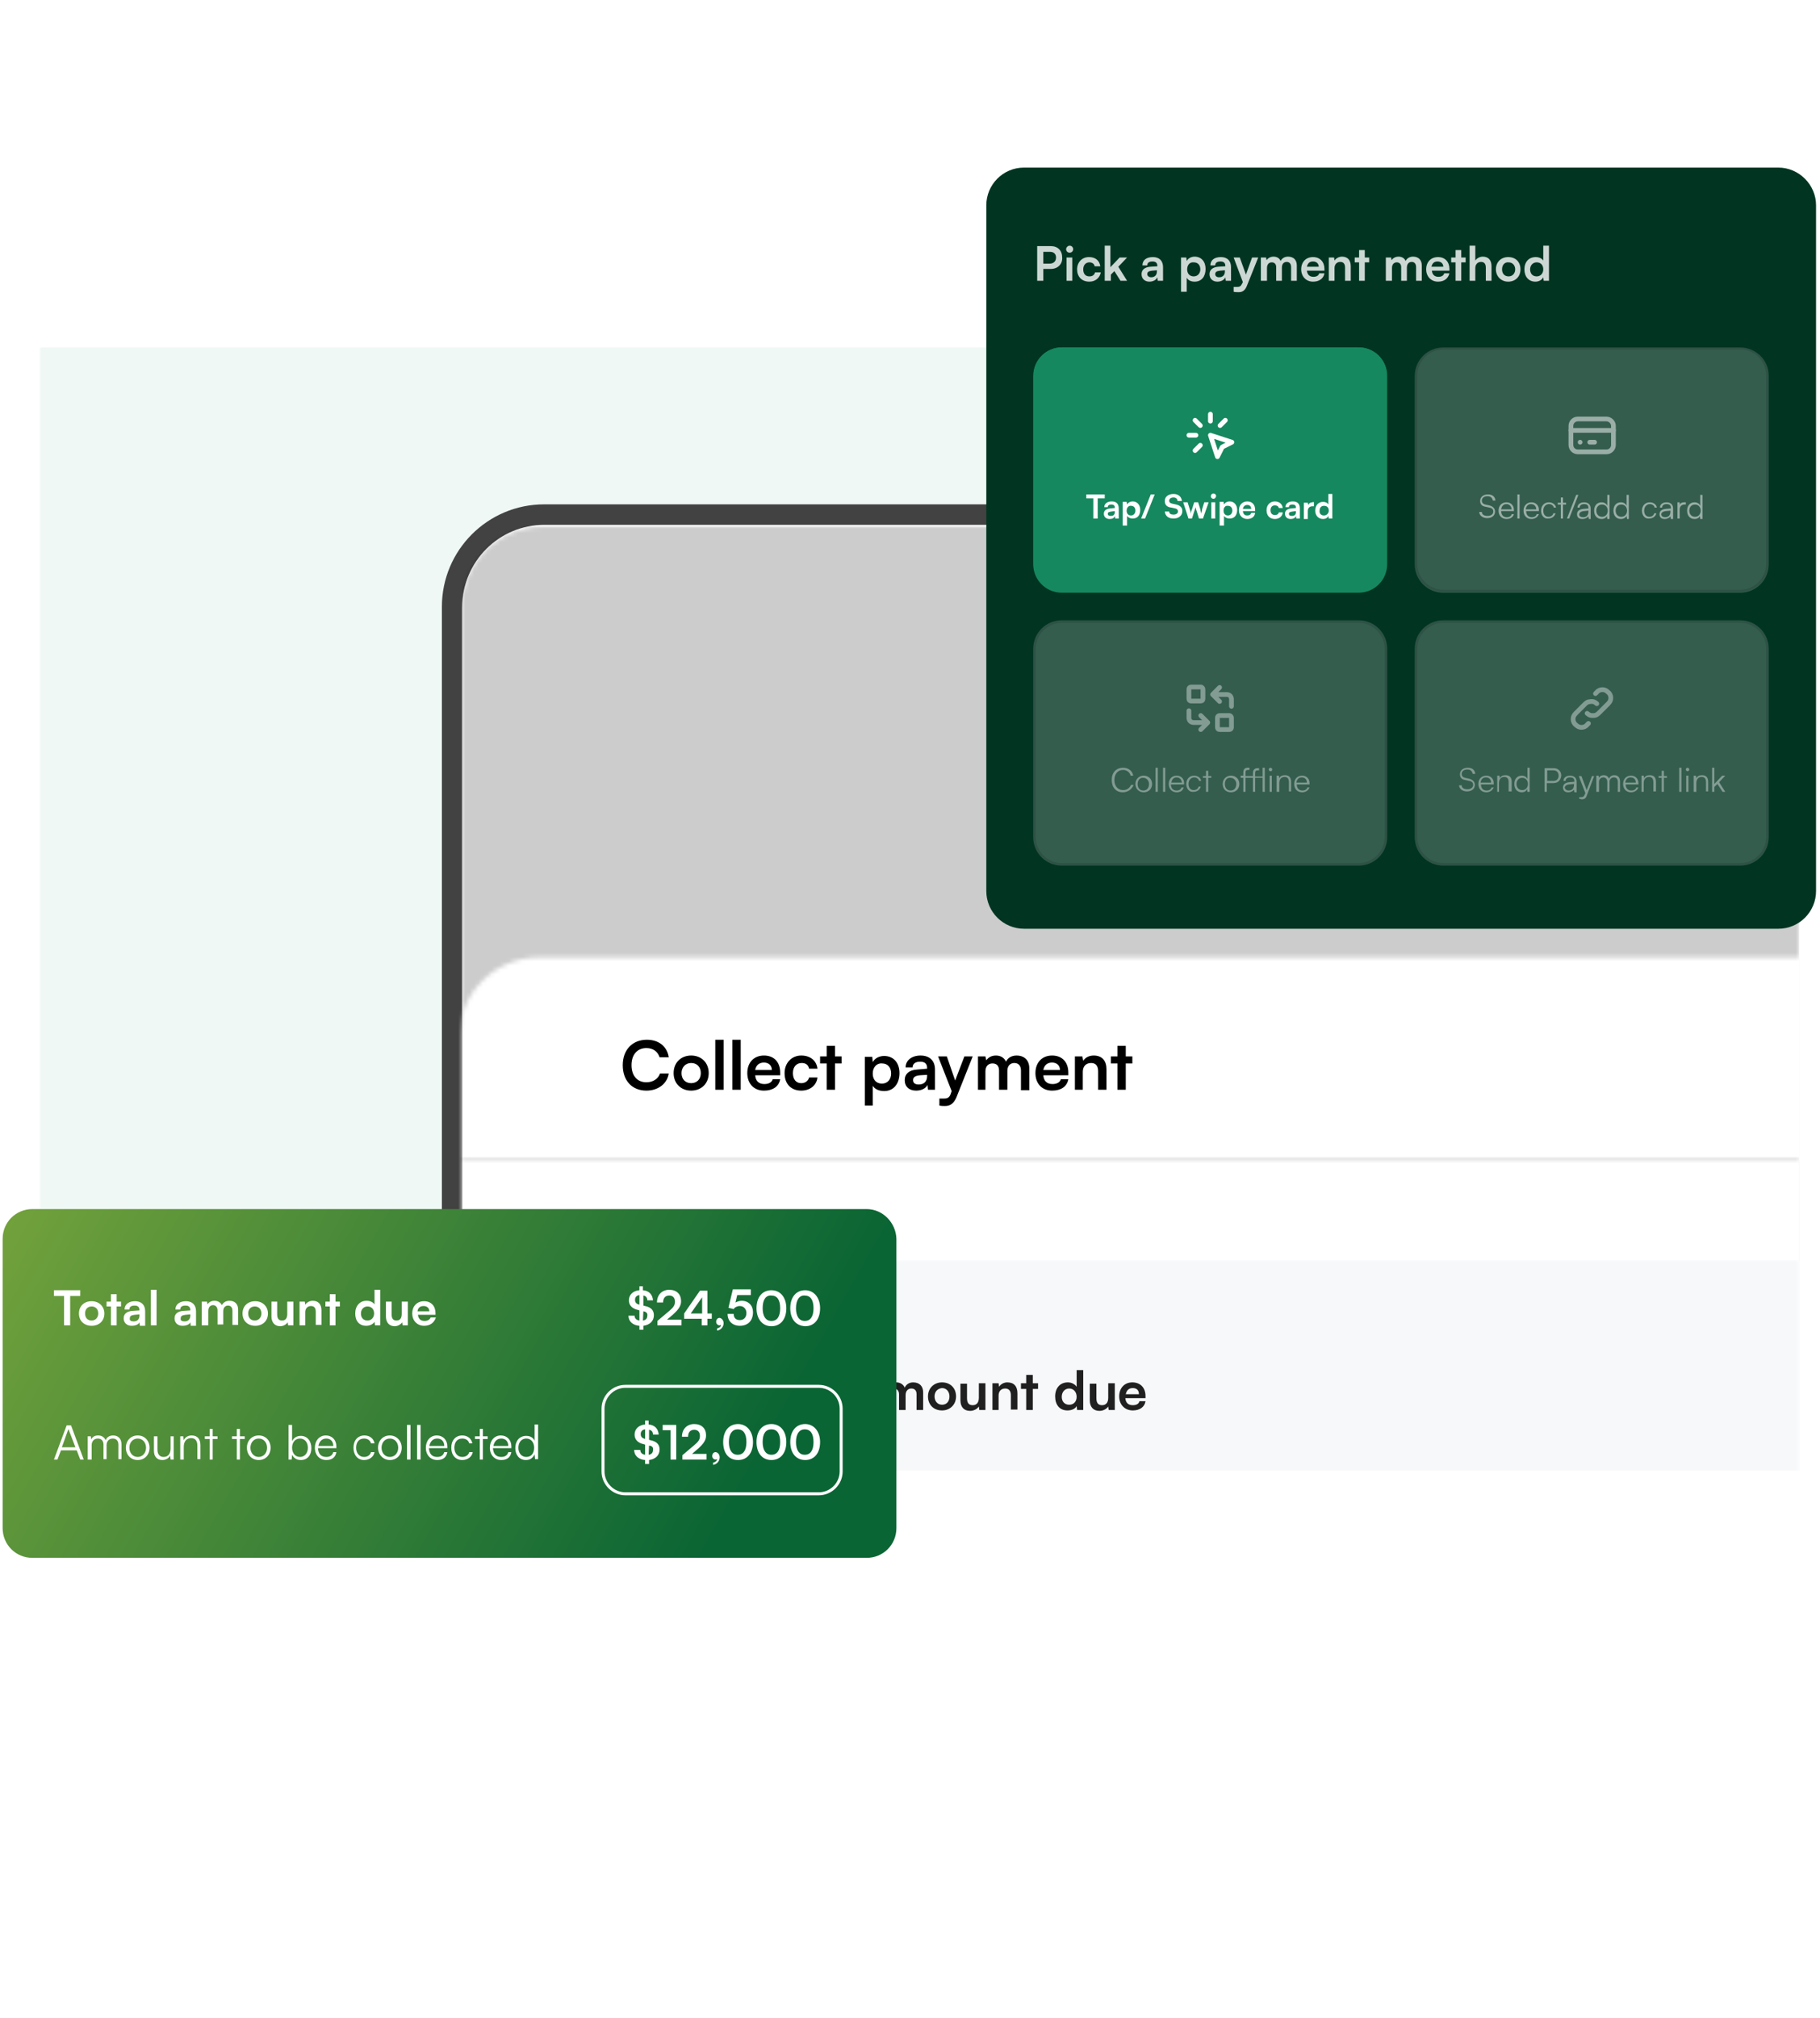 <?xml version="1.0" encoding="UTF-8"?> <svg xmlns="http://www.w3.org/2000/svg" xmlns:xlink="http://www.w3.org/1999/xlink" version="1.1" id="Layer_1" x="0px" y="0px" viewBox="0 0 415 460" style="enable-background:new 0 0 415 460;" xml:space="preserve"> <style type="text/css"> .st0{clip-path:url(#SVGID_00000181089598555737158790000015900333162120839851_);} .st1{clip-path:url(#SVGID_00000098919114107395120760000015014775200941614522_);} .st2{clip-path:url(#SVGID_00000039109542880052590640000017170812549326224543_);} .st3{fill:#FFFFFF;filter:url(#Adobe_OpacityMaskFilter);} .st4{mask:url(#mask0_341_24414_00000044868873039938357210000000986674944131529633_);} .st5{fill:#EFF8F5;} .st6{fill:#FFFFFF;stroke:#424242;stroke-width:4.678;} .st7{fill:#FFFFFF;filter:url(#Adobe_OpacityMaskFilter_00000032638638300223381390000002159042857927117956_);} .st8{mask:url(#mask1_341_24414_00000021094042604255529910000004857218738954058887_);} .st9{fill:#FFFFFF;} .st10{fill-opacity:0.2;} .st11{fill:#FFFFFF;filter:url(#Adobe_OpacityMaskFilter_00000039844689770617055170000002924463132695943812_);} .st12{mask:url(#mask2_341_24414_00000109738157103352422160000000035343744477065137_);} .st13{fill:#FFFFFF;filter:url(#Adobe_OpacityMaskFilter_00000094607012804510175870000011562713685093003163_);} .st14{mask:url(#mask3_341_24414_00000009591512477973905640000013418333283719616132_);} .st15{fill:#F7F8FA;} .st16{fill-opacity:0.87;} .st17{fill:#FFFFFF;filter:url(#Adobe_OpacityMaskFilter_00000139271633055478869280000011065020174876119680_);} .st18{mask:url(#mask4_341_24414_00000058571226415756441890000016990915398918174641_);} .st19{fill-opacity:0.12;} .st20{clip-path:url(#SVGID_00000066475162493678692550000012411986665021661103_);} .st21{clip-path:url(#SVGID_00000047052467958858358740000004013512565958413186_);} .st22{fill:url(#SVGID_00000013911377735518836060000016816765681980474007_);} .st23{fill:none;stroke:#FFFFFF;stroke-width:0.679;} .st24{clip-path:url(#SVGID_00000058571218809796864830000009185719952874074800_);} .st25{clip-path:url(#SVGID_00000135692176178819352120000010013828351258809777_);} .st26{clip-path:url(#SVGID_00000126287919894091435570000007771851425930255768_);} .st27{fill:#013522;} .st28{fill:#FFFFFF;fill-opacity:0.8;} .st29{fill:#16885F;} .st30{fill:none;stroke:#16885F;stroke-width:0.647;} .st31{fill:none;stroke:#FFFFFF;stroke-width:1.078;stroke-linecap:round;stroke-linejoin:round;} .st32{fill:#FFFFFF;fill-opacity:0.2;} .st33{fill:none;stroke:#000000;stroke-width:0.539;stroke-opacity:0.12;} .st34{opacity:0.5;} .st35{opacity:0.4;} .st36{fill:none;stroke:#FAFAFA;stroke-width:1.078;stroke-linecap:round;stroke-linejoin:round;} .st37{fill:#FAFAFA;} </style> <g> <defs> <rect id="SVGID_1_" x="9" y="79.2" width="401.3" height="256"></rect> </defs> <clipPath id="SVGID_00000047060901649212074070000016823160316776922801_"> <use xlink:href="#SVGID_1_" style="overflow:visible;"></use> </clipPath> <g style="clip-path:url(#SVGID_00000047060901649212074070000016823160316776922801_);"> <g> <defs> <rect id="SVGID_00000081622622695863456230000005492919159623263379_" x="9" y="79.2" width="401.3" height="256"></rect> </defs> <clipPath id="SVGID_00000109715807604505040600000002826575486770543747_"> <use xlink:href="#SVGID_00000081622622695863456230000005492919159623263379_" style="overflow:visible;"></use> </clipPath> <g style="clip-path:url(#SVGID_00000109715807604505040600000002826575486770543747_);"> <g> <defs> <rect id="SVGID_00000029004431044581137850000015755175907079080112_" x="9" y="-18.8" width="401.3" height="451.9"></rect> </defs> <clipPath id="SVGID_00000152979137407423880940000005181056754728954028_"> <use xlink:href="#SVGID_00000029004431044581137850000015755175907079080112_" style="overflow:visible;"></use> </clipPath> <g style="clip-path:url(#SVGID_00000152979137407423880940000005181056754728954028_);"> <defs> <filter id="Adobe_OpacityMaskFilter" filterUnits="userSpaceOnUse" x="9" y="-18.8" width="1213.4" height="919"> <feColorMatrix type="matrix" values="1 0 0 0 0 0 1 0 0 0 0 0 1 0 0 0 0 0 1 0"></feColorMatrix> </filter> </defs> <mask maskUnits="userSpaceOnUse" x="9" y="-18.8" width="1213.4" height="919" id="mask0_341_24414_00000044868873039938357210000000986674944131529633_"> <path class="st3" d="M410.3-18.8H9v451.9h401.3V-18.8z"></path> </mask> <g class="st4"> <path class="st5" d="M391.6-18.8H27.7C17.4-18.8,9-10.4,9-0.1v414.4c0,10.3,8.4,18.7,18.7,18.7h363.9 c10.3,0,18.7-8.4,18.7-18.7V-0.1C410.3-10.4,402-18.8,391.6-18.8z"></path> <path class="st6" d="M593.7,117.3H124.1c-11.6,0-21,9.4-21,21v319c0,11.6,9.4,21,21,21h469.6c11.6,0,21-9.4,21-21v-319 C614.8,126.8,605.3,117.3,593.7,117.3z"></path> <defs> <filter id="Adobe_OpacityMaskFilter_00000064312706590298729350000017229437432766772890_" filterUnits="userSpaceOnUse" x="104.6" y="120" width="1117.8" height="780.2"> <feColorMatrix type="matrix" values="1 0 0 0 0 0 1 0 0 0 0 0 1 0 0 0 0 0 1 0"></feColorMatrix> </filter> </defs> <mask maskUnits="userSpaceOnUse" x="104.6" y="120" width="1117.8" height="780.2" id="mask1_341_24414_00000021094042604255529910000004857218738954058887_"> <path style="fill:#FFFFFF;filter:url(#Adobe_OpacityMaskFilter_00000064312706590298729350000017229437432766772890_);" d=" M1001.7,120H123.9c-10.3,0-18.6,8.3-18.6,18.6V741c0,10.3,8.3,18.6,18.6,18.6h877.8c10.2,0,18.6-8.3,18.6-18.6V138.5 C1020.3,128.3,1012,120,1001.7,120z"></path> </mask> <g class="st8"> <path class="st9" d="M1001.7,120H123.9c-10.3,0-18.6,8.3-18.6,18.6V741c0,10.3,8.3,18.6,18.6,18.6h877.8 c10.2,0,18.6-8.3,18.6-18.6V138.5C1020.3,128.3,1012,120,1001.7,120z"></path> <path class="st10" d="M1222.4,120h-1117v780.2h1117V120z"></path> <defs> <filter id="Adobe_OpacityMaskFilter_00000078015108081943786010000009828137924122618815_" filterUnits="userSpaceOnUse" x="104.6" y="216.6" width="915.7" height="450.2"> <feColorMatrix type="matrix" values="1 0 0 0 0 0 1 0 0 0 0 0 1 0 0 0 0 0 1 0"></feColorMatrix> </filter> </defs> <mask maskUnits="userSpaceOnUse" x="104.6" y="216.6" width="915.7" height="450.2" id="mask2_341_24414_00000109738157103352422160000000035343744477065137_"> <path style="fill:#FFFFFF;filter:url(#Adobe_OpacityMaskFilter_00000078015108081943786010000009828137924122618815_);" d=" M104.6,236.6c0-10.2,8.2-18.4,18.4-18.4h878.9c10.2,0,18.4,8.2,18.4,18.4v476.3H104.6V236.6z"></path> </mask> <g class="st12"> <path class="st9" d="M104.6,231.9c0-8.5,6.9-15.3,15.3-15.3h885c8.5,0,15.3,6.9,15.3,15.3v434.8H104.6V231.9z"></path> <defs> <filter id="Adobe_OpacityMaskFilter_00000047054067774334624810000010476302391190476188_" filterUnits="userSpaceOnUse" x="144.5" y="287.2" width="337.4" height="198.5"> <feColorMatrix type="matrix" values="1 0 0 0 0 0 1 0 0 0 0 0 1 0 0 0 0 0 1 0"></feColorMatrix> </filter> </defs> <mask maskUnits="userSpaceOnUse" x="144.5" y="287.2" width="337.4" height="198.5" id="mask3_341_24414_00000009591512477973905640000013418333283719616132_"> <path style="fill:#FFFFFF;filter:url(#Adobe_OpacityMaskFilter_00000047054067774334624810000010476302391190476188_);" d=" M475.8,287.2H150.6c-3.4,0-6.1,2.7-6.1,6.1v186.3c0,3.4,2.7,6.1,6.1,6.1h325.2c3.4,0,6.1-2.7,6.1-6.1V293.3 C481.9,289.9,479.2,287.2,475.8,287.2z"></path> </mask> <g class="st14"> <path class="st9" d="M475.8,287.2H150.6c-3.4,0-6.1,2.7-6.1,6.1v186.3c0,3.4,2.7,6.1,6.1,6.1h325.2c3.4,0,6.1-2.7,6.1-6.1 V293.3C481.9,289.9,479.2,287.2,475.8,287.2z"></path> <path class="st15" d="M472.7,287.2h-319c-5.1,0-9.2,4.1-9.2,9.2v180.1c0,5.1,4.1,9.2,9.2,9.2h319c5.1,0,9.2-4.1,9.2-9.2 V296.4C481.9,291.3,477.8,287.2,472.7,287.2z"></path> <path class="st16" d="M163.1,313.8v-1.4h6.8v1.4h-2.6v7.5h-1.6v-7.5H163.1z M169.5,318.3c0-1.9,1.4-3.2,3.2-3.2 c1.9,0,3.2,1.3,3.2,3.2c0,1.9-1.4,3.2-3.2,3.2C170.9,321.5,169.5,320.2,169.5,318.3z M171,318.3c0,1.1,0.7,1.9,1.7,1.9 c1,0,1.7-0.7,1.7-1.9c0-1.1-0.7-1.9-1.7-1.9C171.7,316.5,171,317.2,171,318.3z M179.2,321.4h-1.5v-4.8h-1.2v-1.3h1.2v-1.9 h1.5v1.9h1.2v1.3h-1.2V321.4z M183,321.5c-1.3,0-2.1-0.7-2.1-1.9c0-1.1,0.8-1.8,2.2-1.9l1.8-0.1v-0.1 c0-0.8-0.5-1.2-1.2-1.2c-0.9,0-1.4,0.4-1.4,1h-1.3c0-1.3,1.1-2.2,2.7-2.2c1.6,0,2.6,0.9,2.6,2.6v3.7h-1.3l-0.1-0.9 C184.8,321.1,184,321.5,183,321.5z M183.5,320.4c0.9,0,1.5-0.6,1.5-1.5v-0.3l-1.3,0.1c-0.9,0.1-1.3,0.4-1.3,0.9 C182.5,320.1,182.9,320.4,183.5,320.4z M189.5,321.4H188v-9.1h1.5V321.4z M196.2,321.5c-1.3,0-2.1-0.7-2.1-1.9 c0-1.1,0.8-1.8,2.2-1.9l1.8-0.1v-0.1c0-0.8-0.5-1.2-1.3-1.2c-0.9,0-1.4,0.4-1.4,1h-1.3c0-1.3,1.1-2.2,2.7-2.2 c1.6,0,2.6,0.9,2.6,2.6v3.7h-1.3l-0.1-0.9C197.9,321.1,197.1,321.5,196.2,321.5z M196.6,320.4c0.9,0,1.5-0.6,1.5-1.5v-0.3 l-1.3,0.1c-0.9,0.1-1.3,0.4-1.3,0.9C195.6,320.1,196,320.4,196.6,320.4z M202.6,321.4h-1.5v-6.1h1.4l0.1,0.7 c0.3-0.5,0.9-0.9,1.8-0.9c0.9,0,1.6,0.5,1.9,1.2c0.3-0.7,1-1.2,1.9-1.2c1.5,0,2.3,0.9,2.3,2.3v4H209v-3.6 c0-0.9-0.5-1.3-1.2-1.3c-0.7,0-1.3,0.5-1.3,1.5v3.4H205v-3.6c0-0.8-0.5-1.3-1.2-1.3s-1.3,0.5-1.3,1.4V321.4z M211.6,318.3 c0-1.9,1.4-3.2,3.2-3.2c1.9,0,3.2,1.3,3.2,3.2c0,1.9-1.4,3.2-3.2,3.2C212.9,321.5,211.6,320.2,211.6,318.3z M213.1,318.3 c0,1.1,0.7,1.9,1.7,1.9c1,0,1.7-0.7,1.7-1.9c0-1.1-0.7-1.9-1.7-1.9C213.8,316.5,213.1,317.2,213.1,318.3z M223.2,315.3 h1.5v6.1h-1.4l-0.1-0.8c-0.4,0.6-1.2,1-2,1c-1.4,0-2.2-0.9-2.2-2.4v-3.8h1.5v3.3c0,1.2,0.5,1.6,1.3,1.6 c0.9,0,1.4-0.6,1.4-1.7V315.3z M227.8,321.4h-1.5v-6.1h1.4l0.1,0.8c0.4-0.6,1.1-1,1.9-1c1.5,0,2.3,0.9,2.3,2.5v3.7h-1.5 V318c0-1-0.5-1.5-1.3-1.5c-0.9,0-1.5,0.6-1.5,1.6V321.4z M235.5,321.4H234v-4.8h-1.2v-1.3h1.2v-1.9h1.5v1.9h1.2v1.3h-1.2 V321.4z M243.4,321.5c-1.8,0-2.8-1.3-2.8-3.2c0-1.9,1.1-3.2,2.9-3.2c0.8,0,1.6,0.4,2,1v-3.8h1.5v9.1h-1.4l-0.1-0.9 C245.2,321.1,244.4,321.5,243.4,321.5z M243.8,320.2c1,0,1.7-0.7,1.7-1.8c0-1.1-0.7-1.9-1.7-1.9s-1.7,0.8-1.7,1.9 C242.1,319.4,242.7,320.2,243.8,320.2z M252.7,315.3h1.5v6.1h-1.4l-0.1-0.8c-0.4,0.6-1.2,1-2,1c-1.4,0-2.2-0.9-2.2-2.4 v-3.8h1.5v3.3c0,1.2,0.5,1.6,1.3,1.6c0.9,0,1.4-0.6,1.4-1.7V315.3z M258.3,321.5c-1.8,0-3.1-1.3-3.1-3.2 c0-1.9,1.2-3.2,3-3.2c1.8,0,3,1.2,3,3.1v0.5l-4.6,0c0.1,1.1,0.7,1.6,1.7,1.6c0.8,0,1.4-0.3,1.5-0.9h1.4 C261,320.7,259.9,321.5,258.3,321.5z M258.3,316.4c-0.9,0-1.4,0.5-1.6,1.4h3C259.7,316.9,259.2,316.4,258.3,316.4z"></path> </g> <path class="st9" d="M104.6,233.5c0-8.5,6.9-15.3,15.3-15.3h885c8.5,0,15.3,6.9,15.3,15.3v31H104.6V233.5z"></path> <defs> <filter id="Adobe_OpacityMaskFilter_00000052805788494457530940000002044499485436799891_" filterUnits="userSpaceOnUse" x="104.6" y="263.7" width="915.7" height="1.5"> <feColorMatrix type="matrix" values="1 0 0 0 0 0 1 0 0 0 0 0 1 0 0 0 0 0 1 0"></feColorMatrix> </filter> </defs> <mask maskUnits="userSpaceOnUse" x="104.6" y="263.7" width="915.7" height="1.5" id="mask4_341_24414_00000058571226415756441890000016990915398918174641_"> <path style="fill:#FFFFFF;filter:url(#Adobe_OpacityMaskFilter_00000052805788494457530940000002044499485436799891_);" d=" M104.6,233.5c0-8.5,6.9-15.3,15.3-15.3h885c8.5,0,15.3,6.9,15.3,15.3v31H104.6V233.5z"></path> </mask> <g class="st18"> <path class="st19" d="M1020.3,265.2H104.6v-1.5h915.7V265.2z"></path> </g> <path d="M147.4,248.6c-3.3,0-5.4-2.3-5.4-5.8c0-3.5,2.2-5.8,5.5-5.8c2.7,0,4.6,1.5,5,4h-2.1c-0.4-1.3-1.5-2.1-3-2.1 c-2.1,0-3.4,1.5-3.4,3.9c0,2.4,1.3,3.9,3.4,3.9c1.5,0,2.7-0.8,3.1-2h2C152.1,247.1,150,248.6,147.4,248.6z M153.6,244.6 c0-2.4,1.7-4,4-4s4,1.6,4,4c0,2.4-1.7,4-4,4S153.6,247,153.6,244.6z M155.4,244.6c0,1.4,0.9,2.3,2.2,2.3 c1.3,0,2.2-0.9,2.2-2.3c0-1.4-0.9-2.3-2.2-2.3C156.3,242.3,155.4,243.3,155.4,244.6z M165,248.4h-1.9V237h1.9V248.4z M168.9,248.4H167V237h1.9V248.4z M174.2,248.6c-2.3,0-3.8-1.6-3.8-4c0-2.4,1.5-4,3.8-4c2.3,0,3.7,1.5,3.7,3.9v0.6l-5.7,0 c0.1,1.3,0.8,2,2.1,2c1,0,1.7-0.4,1.9-1.1h1.7C177.6,247.7,176.2,248.6,174.2,248.6z M174.2,242.2c-1.1,0-1.8,0.6-2,1.7 h3.8C176,242.9,175.3,242.2,174.2,242.2z M178.9,244.6c0-2.3,1.6-4,3.8-4c2.1,0,3.5,1.2,3.7,3h-1.9 c-0.2-0.9-0.8-1.3-1.7-1.3c-1.2,0-2,0.9-2,2.3c0,1.4,0.7,2.3,1.9,2.3c0.9,0,1.6-0.5,1.8-1.3h1.9c-0.2,1.8-1.7,3-3.7,3 C180.4,248.6,178.9,247.1,178.9,244.6z M190.4,248.4h-1.9v-6h-1.5v-1.6h1.5v-2.4h1.9v2.4h1.5v1.6h-1.5V248.4z M197.2,252 v-11.1h1.7l0.1,1.2c0.5-0.9,1.5-1.4,2.6-1.4c2.1,0,3.5,1.5,3.5,3.9c0,2.4-1.3,4.1-3.5,4.1c-1.1,0-2.1-0.4-2.6-1.2v4.5 H197.2z M199,244.7c0,1.4,0.8,2.3,2.1,2.3c1.3,0,2.1-1,2.1-2.3c0-1.4-0.8-2.3-2.1-2.3C199.9,242.3,199,243.3,199,244.7z M208.9,248.6c-1.6,0-2.6-0.9-2.6-2.4c0-1.4,1-2.3,2.8-2.4l2.3-0.2v-0.2c0-1-0.6-1.4-1.6-1.4c-1.1,0-1.7,0.5-1.7,1.3h-1.6 c0-1.6,1.4-2.7,3.4-2.7c2,0,3.3,1.1,3.3,3.2v4.6h-1.6l-0.1-1.1C211.1,248.1,210.1,248.6,208.9,248.6z M209.5,247.2 c1.2,0,1.9-0.7,1.9-1.9V245l-1.6,0.1c-1.2,0.1-1.6,0.5-1.6,1.1C208.2,246.9,208.7,247.2,209.5,247.2z M214.2,252v-1.6h1.1 c0.7,0,1.2-0.2,1.5-1.1l0.2-0.6l-3.1-7.9h2l1.9,5.5l2.1-5.5h1.9l-3.7,9.3c-0.6,1.4-1.4,2-2.6,2 C215.1,252.1,214.6,252.1,214.2,252z M224.8,248.4H223v-7.6h1.7l0.2,0.9c0.4-0.6,1.1-1.1,2.2-1.1c1.2,0,1.9,0.6,2.3,1.4 c0.4-0.9,1.3-1.4,2.4-1.4c1.8,0,2.9,1.1,2.9,2.9v5h-1.9V244c0-1.1-0.6-1.7-1.5-1.7c-0.9,0-1.6,0.6-1.6,1.8v4.3h-1.9V244 c0-1.1-0.6-1.6-1.5-1.6c-0.9,0-1.6,0.6-1.6,1.8V248.4z M239.9,248.6c-2.3,0-3.8-1.6-3.8-4c0-2.4,1.5-4,3.8-4 c2.3,0,3.7,1.5,3.7,3.9v0.6l-5.7,0c0.1,1.3,0.8,2,2.1,2c1,0,1.7-0.4,1.9-1.1h1.7C243.3,247.7,241.9,248.6,239.9,248.6z M239.9,242.2c-1.1,0-1.8,0.6-2,1.7h3.8C241.7,242.9,241,242.2,239.9,242.2z M247,248.4h-1.9v-7.6h1.7l0.2,1 c0.5-0.8,1.4-1.2,2.4-1.2c1.9,0,2.9,1.2,2.9,3.1v4.7h-1.9v-4.2c0-1.3-0.6-1.9-1.6-1.9c-1.2,0-1.9,0.8-1.9,2V248.4z M256.7,248.4h-1.9v-6h-1.5v-1.6h1.5v-2.4h1.9v2.4h1.5v1.6h-1.5V248.4z"></path> </g> </g> </g> </g> </g> </g> </g> </g> </g> <g> <defs> <rect id="SVGID_00000006684490730585129980000003100462585994110391_" x="-70" y="238.9" width="345" height="220.7"></rect> </defs> <clipPath id="SVGID_00000005973675397719563770000004168917689045173171_"> <use xlink:href="#SVGID_00000006684490730585129980000003100462585994110391_" style="overflow:visible;"></use> </clipPath> <g style="clip-path:url(#SVGID_00000005973675397719563770000004168917689045173171_);"> <g> <defs> <rect id="SVGID_00000091731301882633702310000011925439365204885387_" x="-70" y="238.9" width="345" height="220.7"></rect> </defs> <clipPath id="SVGID_00000029035577631361898490000011333318343325612439_"> <use xlink:href="#SVGID_00000091731301882633702310000011925439365204885387_" style="overflow:visible;"></use> </clipPath> <g style="clip-path:url(#SVGID_00000029035577631361898490000011333318343325612439_);"> <g> <linearGradient id="SVGID_00000054245730304915496590000003188065874542922397_" gradientUnits="userSpaceOnUse" x1="-45.841" y1="230.562" x2="163.056" y2="112.379" gradientTransform="matrix(1 0 0 -1 0 462)"> <stop offset="0" style="stop-color:#97B73E"></stop> <stop offset="1" style="stop-color:#0A6534"></stop> </linearGradient> <path style="fill:url(#SVGID_00000054245730304915496590000003188065874542922397_);" d="M197.6,275.6H7.4 c-3.8,0-6.8,3-6.8,6.8v65.9c0,3.8,3,6.8,6.8,6.8h190.2c3.8,0,6.8-3,6.8-6.8v-65.9C204.3,278.7,201.3,275.6,197.6,275.6z"></path> </g> <path class="st9" d="M12.3,295.4v-1.3h6v1.3h-2.3v6.7h-1.4v-6.7H12.3z M18,299.4c0-1.7,1.2-2.8,2.9-2.8c1.7,0,2.9,1.2,2.9,2.8 c0,1.7-1.2,2.8-2.9,2.8C19.2,302.2,18,301.1,18,299.4z M19.4,299.4c0,1,0.6,1.6,1.5,1.6s1.5-0.7,1.5-1.6c0-1-0.6-1.6-1.5-1.6 S19.4,298.4,19.4,299.4z M26.6,302.1h-1.3v-4.3h-1v-1.1h1v-1.7h1.3v1.7h1v1.1h-1V302.1z M30,302.2c-1.1,0-1.8-0.7-1.8-1.7 c0-1,0.7-1.6,2-1.7l1.6-0.1v-0.1c0-0.7-0.4-1-1.1-1c-0.8,0-1.2,0.3-1.2,0.9h-1.1c0-1.2,1-1.9,2.4-1.9c1.4,0,2.3,0.8,2.3,2.3v3.3 h-1.2l-0.1-0.8C31.6,301.9,30.9,302.2,30,302.2z M30.5,301.2c0.8,0,1.3-0.5,1.3-1.3v-0.3l-1.1,0.1c-0.8,0.1-1.1,0.3-1.1,0.8 C29.5,301,29.9,301.2,30.5,301.2z M35.7,302.1h-1.3V294h1.3V302.1z M41.6,302.2c-1.1,0-1.8-0.7-1.8-1.7c0-1,0.7-1.6,2-1.7 l1.6-0.1v-0.1c0-0.7-0.4-1-1.1-1c-0.8,0-1.2,0.3-1.2,0.9h-1.1c0-1.2,1-1.9,2.4-1.9c1.4,0,2.3,0.8,2.3,2.3v3.3h-1.2l-0.1-0.8 C43.2,301.9,42.5,302.2,41.6,302.2z M42.1,301.2c0.8,0,1.3-0.5,1.3-1.3v-0.3l-1.1,0.1c-0.8,0.1-1.1,0.3-1.1,0.8 C41.1,301,41.5,301.2,42.1,301.2z M47.3,302.1H46v-5.4h1.2l0.1,0.6c0.3-0.4,0.8-0.8,1.6-0.8c0.8,0,1.4,0.4,1.7,1 c0.3-0.6,0.9-1,1.7-1c1.3,0,2,0.8,2,2v3.5H53v-3.2c0-0.8-0.4-1.2-1-1.2c-0.6,0-1.1,0.4-1.1,1.3v3h-1.3v-3.2c0-0.7-0.4-1.2-1-1.2 c-0.6,0-1.1,0.4-1.1,1.3V302.1z M55.3,299.4c0-1.7,1.2-2.8,2.9-2.8c1.7,0,2.9,1.2,2.9,2.8c0,1.7-1.2,2.8-2.9,2.8 C56.5,302.2,55.3,301.1,55.3,299.4z M56.6,299.4c0,1,0.6,1.6,1.5,1.6c0.9,0,1.5-0.7,1.5-1.6c0-1-0.6-1.6-1.5-1.6 C57.2,297.8,56.6,298.4,56.6,299.4z M65.6,296.7h1.3v5.4h-1.2l-0.1-0.7c-0.3,0.5-1,0.9-1.7,0.9c-1.2,0-2-0.8-2-2.2v-3.4h1.3v2.9 c0,1,0.4,1.4,1.1,1.4c0.8,0,1.2-0.5,1.2-1.5V296.7z M69.6,302.1h-1.3v-5.4h1.2l0.1,0.7c0.3-0.5,1-0.9,1.7-0.9c1.3,0,2,0.8,2,2.2 v3.3H72v-3c0-0.9-0.4-1.3-1.1-1.3c-0.8,0-1.3,0.6-1.3,1.4V302.1z M76.5,302.1h-1.3v-4.3h-1v-1.1h1v-1.7h1.3v1.7h1v1.1h-1V302.1z M83.5,302.2c-1.6,0-2.5-1.1-2.5-2.8c0-1.7,1-2.9,2.6-2.9c0.8,0,1.4,0.3,1.8,0.8V294h1.3v8.1h-1.2l-0.1-0.8 C85,301.9,84.3,302.2,83.5,302.2z M83.8,301c0.9,0,1.5-0.7,1.5-1.6c0-1-0.6-1.6-1.5-1.6c-0.9,0-1.5,0.7-1.5,1.6 C82.3,300.4,82.9,301,83.8,301z M91.7,296.7H93v5.4h-1.2l-0.1-0.7c-0.3,0.5-1,0.9-1.7,0.9c-1.2,0-2-0.8-2-2.2v-3.4h1.3v2.9 c0,1,0.4,1.4,1.1,1.4c0.8,0,1.2-0.5,1.2-1.5V296.7z M96.7,302.2c-1.6,0-2.7-1.2-2.7-2.8c0-1.7,1.1-2.8,2.7-2.8 c1.6,0,2.6,1.1,2.6,2.7v0.4l-4,0c0.1,0.9,0.6,1.4,1.5,1.4c0.7,0,1.2-0.3,1.4-0.8h1.2C99,301.5,98.1,302.2,96.7,302.2z M96.6,297.7c-0.8,0-1.3,0.4-1.4,1.2h2.7C97.9,298.2,97.4,297.7,96.6,297.7z"></path> <path class="st9" d="M145.8,303.1v-0.9c-1.5-0.1-2.5-1-2.5-2.3h1.4c0,0.6,0.4,1,1.1,1.1v-2.3l-0.3-0.1c-1.4-0.3-2.1-1.1-2.1-2.2 c0-1.3,1-2.2,2.4-2.3v-0.9h0.8v0.9c1.4,0.1,2.2,1,2.3,2.3h-1.3c0-0.6-0.3-1-0.9-1.1v2.3l0.4,0.1c1.4,0.3,2,1,2,2.1 c0,1.3-0.9,2.2-2.4,2.4v0.9H145.8z M145.8,297.4L145.8,297.4l0-2.2c-0.7,0.1-1,0.5-1,1.1C144.8,296.9,145.1,297.2,145.8,297.4z M146.7,298.9L146.7,298.9l-0.1,2.1c0.7-0.1,1-0.5,1-1.1C147.7,299.4,147.4,299,146.7,298.9z M155.4,302.1l-5.5,0v-1l2.6-2.2 c1.1-0.9,1.4-1.4,1.4-2.2c0-0.9-0.5-1.4-1.3-1.4c-0.9,0-1.4,0.6-1.4,1.6h-1.4c0-1.7,1.1-2.9,2.8-2.9c1.7,0,2.7,1,2.7,2.6 c0,1.1-0.6,1.9-1.8,3l-1.4,1.2h3.3V302.1z M162.3,300.6h-1v1.5H160v-1.5h-4v-1.2l3.6-5.2h1.7v5.2h1V300.6z M157.5,299.4h2.6 v-3.7L157.5,299.4z M165,301.6c0,0.9-0.7,1.6-1.5,1.7v-0.5c0.5-0.1,0.9-0.4,0.9-0.8c-0.1,0-0.2,0.1-0.3,0.1 c-0.4,0-0.8-0.3-0.8-0.8c0-0.5,0.3-0.9,0.8-0.9C164.6,300.5,165,301,165,301.6z M168.7,302.2c-1.7,0-2.8-1.1-2.8-2.7h1.4 c0,0.9,0.5,1.4,1.4,1.4c0.9,0,1.5-0.6,1.5-1.6c0-0.9-0.6-1.6-1.5-1.6c-0.6,0-1.2,0.3-1.4,0.7l-1.2-0.3l1-4.2h4.1v1.3h-3.1 l-0.4,1.7c0.4-0.2,0.9-0.4,1.4-0.4c1.6,0,2.6,1.1,2.6,2.6C171.7,301.1,170.5,302.2,168.7,302.2z M172.5,298.2 c0-2.5,1.3-4.1,3.4-4.1s3.4,1.7,3.4,4.1c0,2.5-1.3,4.1-3.4,4.1S172.5,300.6,172.5,298.2z M173.9,298.2c0,1.8,0.7,2.9,2,2.9 c1.3,0,2-1,2-2.9c0-1.9-0.7-2.9-2-2.9C174.6,295.2,173.9,296.3,173.9,298.2z M180.2,298.2c0-2.5,1.3-4.1,3.4-4.1 c2,0,3.4,1.7,3.4,4.1c0,2.5-1.3,4.1-3.4,4.1C181.4,302.2,180.2,300.6,180.2,298.2z M181.5,298.2c0,1.8,0.7,2.9,2,2.9 c1.3,0,2-1,2-2.9c0-1.9-0.7-2.9-2-2.9C182.3,295.2,181.5,296.3,181.5,298.2z"></path> <path class="st9" d="M13.1,332.7h-0.8l2.9-7.8h1l2.9,7.8h-0.8l-0.8-2.1h-3.6L13.1,332.7z M15.5,326l-1.4,3.9h3.1l-1.5-3.9 c0-0.1-0.1-0.2-0.1-0.3C15.6,325.7,15.6,325.9,15.5,326z M20.7,332.7h-0.7v-5.3h0.7l0.1,0.7c0.3-0.6,0.8-0.9,1.6-0.9 c0.8,0,1.4,0.4,1.7,1.1c0.2-0.7,0.9-1.1,1.7-1.1c1.1,0,1.9,0.7,1.9,2v3.4h-0.7v-3.3c0-0.9-0.5-1.4-1.3-1.4 c-0.9,0-1.4,0.7-1.4,1.5v3.2h-0.7v-3.3c0-0.9-0.5-1.4-1.3-1.4c-0.9,0-1.4,0.7-1.4,1.5V332.7z M28.7,330c0-1.6,1.1-2.8,2.7-2.8 s2.7,1.2,2.7,2.8c0,1.6-1.1,2.8-2.7,2.8S28.7,331.6,28.7,330z M29.5,330c0,1.2,0.8,2.1,1.9,2.1c1.1,0,1.9-0.9,1.9-2.1 c0-1.2-0.8-2.1-1.9-2.1C30.3,327.9,29.5,328.8,29.5,330z M38.8,327.4h0.8v5.3h-0.7l-0.1-0.9c-0.3,0.6-1,1-1.8,1 c-1.2,0-1.9-0.8-1.9-2.1v-3.3h0.8v3c0,1.2,0.6,1.7,1.4,1.7c1,0,1.6-0.7,1.6-1.9V327.4z M41.9,332.7h-0.8v-5.3h0.7l0.1,0.9 c0.3-0.7,1-1.1,1.8-1.1c1.4,0,2,0.9,2,2.2v3.2H45v-3.1c0-1.2-0.6-1.7-1.4-1.7c-1.1,0-1.7,0.8-1.7,2V332.7z M48.5,332.7h-0.7V328 h-1.1v-0.6h1.1v-1.7h0.7v1.7h1.1v0.6h-1.1V332.7z M54.7,332.7H54V328h-1.1v-0.6H54v-1.7h0.7v1.7h1.1v0.6h-1.1V332.7z M56.3,330 c0-1.6,1.1-2.8,2.7-2.8s2.7,1.2,2.7,2.8c0,1.6-1.1,2.8-2.7,2.8S56.3,331.6,56.3,330z M57.1,330c0,1.2,0.8,2.1,1.9,2.1 c1.1,0,1.9-0.9,1.9-2.1c0-1.2-0.8-2.1-1.9-2.1C57.9,327.9,57.1,328.8,57.1,330z M66.5,332.7h-0.7v-7.9h0.8v3.7 c0.4-0.8,1.1-1.2,2-1.2c1.5,0,2.4,1.2,2.4,2.8c0,1.6-0.9,2.7-2.4,2.7c-0.9,0-1.6-0.4-2-1.2L66.5,332.7z M66.6,330 c0,1.2,0.7,2.1,1.8,2.1c1.1,0,1.8-0.9,1.8-2.1c0-1.2-0.7-2.1-1.8-2.1C67.3,327.9,66.6,328.8,66.6,330z M74.4,332.8 c-1.5,0-2.6-1.1-2.6-2.8c0-1.6,1-2.8,2.5-2.8c1.4,0,2.4,1,2.4,2.5v0.4h-4.2c0.1,1.3,0.7,2,1.9,2c0.9,0,1.4-0.4,1.6-1.1h0.7 C76.5,332.2,75.7,332.8,74.4,332.8z M74.4,327.9c-1,0-1.6,0.7-1.8,1.7H76C76,328.6,75.4,327.9,74.4,327.9z M80.6,330 c0-1.7,1-2.8,2.5-2.8c1.2,0,2.1,0.7,2.3,1.8h-0.8c-0.2-0.7-0.8-1.1-1.6-1.1c-1.1,0-1.8,0.8-1.8,2.1c0,1.2,0.7,2.1,1.8,2.1 c0.8,0,1.4-0.4,1.6-1.1h0.8c-0.2,1.1-1.2,1.8-2.4,1.8C81.6,332.8,80.6,331.7,80.6,330z M86.2,330c0-1.6,1.1-2.8,2.7-2.8 c1.5,0,2.7,1.2,2.7,2.8c0,1.6-1.1,2.8-2.7,2.8C87.4,332.8,86.2,331.6,86.2,330z M87,330c0,1.2,0.8,2.1,1.9,2.1 c1.1,0,1.9-0.9,1.9-2.1c0-1.2-0.8-2.1-1.9-2.1C87.8,327.9,87,328.8,87,330z M93.6,332.7h-0.8v-7.9h0.8V332.7z M95.9,332.7h-0.8 v-7.9h0.8V332.7z M99.7,332.8c-1.5,0-2.6-1.1-2.6-2.8c0-1.6,1-2.8,2.5-2.8c1.4,0,2.4,1,2.4,2.5v0.4h-4.2c0.1,1.3,0.7,2,1.9,2 c0.9,0,1.4-0.4,1.6-1.1h0.7C101.8,332.2,101,332.8,99.7,332.8z M99.7,327.9c-1,0-1.6,0.7-1.8,1.7h3.4 C101.3,328.6,100.7,327.9,99.7,327.9z M102.9,330c0-1.7,1-2.8,2.5-2.8c1.2,0,2.1,0.7,2.3,1.8H107c-0.2-0.7-0.8-1.1-1.6-1.1 c-1.1,0-1.8,0.8-1.8,2.1c0,1.2,0.7,2.1,1.8,2.1c0.8,0,1.4-0.4,1.6-1.1h0.8c-0.2,1.1-1.2,1.8-2.4,1.8 C103.9,332.8,102.9,331.7,102.9,330z M110.1,332.7h-0.7V328h-1.1v-0.6h1.1v-1.7h0.7v1.7h1.1v0.6h-1.1V332.7z M114.3,332.8 c-1.5,0-2.6-1.1-2.6-2.8c0-1.6,1-2.8,2.5-2.8c1.4,0,2.4,1,2.4,2.5v0.4h-4.2c0.1,1.3,0.7,2,1.9,2c0.9,0,1.4-0.4,1.6-1.1h0.7 C116.4,332.2,115.6,332.8,114.3,332.8z M114.3,327.9c-1,0-1.6,0.7-1.8,1.7h3.4C115.9,328.6,115.3,327.9,114.3,327.9z M119.9,332.8c-1.5,0-2.4-1.2-2.4-2.7c0-1.6,0.9-2.8,2.5-2.8c0.9,0,1.6,0.4,1.9,1.1v-3.7h0.8v7.9H122l-0.1-1.1 C121.5,332.4,120.8,332.8,119.9,332.8z M120,332.1c1.2,0,1.8-0.9,1.8-2.1c0-1.2-0.7-2.1-1.8-2.1c-1.1,0-1.8,0.9-1.8,2.1 C118.2,331.2,118.9,332.1,120,332.1z"></path> <path class="st23" d="M186.7,316h-44.1c-2.8,0-5.1,2.3-5.1,5.1v14.3c0,2.8,2.3,5.1,5.1,5.1h44.1c2.8,0,5.1-2.3,5.1-5.1v-14.3 C191.8,318.3,189.5,316,186.7,316z"></path> <path class="st9" d="M147.1,333.7v-0.9c-1.5-0.1-2.5-1-2.5-2.3h1.4c0,0.6,0.4,1,1.1,1.1v-2.3l-0.3-0.1c-1.4-0.3-2.1-1.1-2.1-2.2 c0-1.3,1-2.2,2.4-2.3v-0.9h0.8v0.9c1.4,0.1,2.2,1,2.3,2.3h-1.3c0-0.6-0.3-1-0.9-1.1v2.3l0.4,0.1c1.4,0.3,2,1,2,2.1 c0,1.3-0.9,2.2-2.4,2.4v0.9H147.1z M147.1,328L147.1,328l0-2.2c-0.7,0.1-1,0.5-1,1.1C146.1,327.5,146.4,327.8,147.1,328z M148,329.5L148,329.5l-0.1,2.1c0.7-0.1,1-0.5,1-1.1C149,329.9,148.7,329.6,148,329.5z M152.8,326h-1.7v-1.2h3.1v7.9h-1.3V326z M161.1,332.7l-5.5,0v-1l2.6-2.2c1.1-0.9,1.4-1.4,1.4-2.2c0-0.9-0.5-1.4-1.3-1.4c-0.9,0-1.4,0.6-1.4,1.6h-1.4 c0-1.7,1.1-2.9,2.8-2.9c1.7,0,2.7,1,2.7,2.6c0,1.1-0.6,1.9-1.8,3l-1.4,1.2h3.3V332.7z M164.1,332.2c0,0.9-0.7,1.6-1.5,1.7v-0.5 c0.5-0.1,0.9-0.4,0.9-0.8c-0.1,0-0.2,0.1-0.3,0.1c-0.4,0-0.8-0.3-0.8-0.8c0-0.5,0.3-0.9,0.8-0.9 C163.7,331.1,164.1,331.5,164.1,332.2z M164.9,328.7c0-2.5,1.3-4.1,3.4-4.1c2,0,3.4,1.7,3.4,4.1c0,2.5-1.3,4.1-3.4,4.1 C166.1,332.8,164.9,331.2,164.9,328.7z M166.2,328.7c0,1.8,0.7,2.9,2,2.9c1.3,0,2-1,2-2.9c0-1.9-0.7-2.9-2-2.9 C167,325.8,166.2,326.8,166.2,328.7z M172.5,328.7c0-2.5,1.3-4.1,3.4-4.1s3.4,1.7,3.4,4.1c0,2.5-1.3,4.1-3.4,4.1 S172.5,331.2,172.5,328.7z M173.9,328.7c0,1.8,0.7,2.9,2,2.9c1.3,0,2-1,2-2.9c0-1.9-0.7-2.9-2-2.9 C174.6,325.8,173.9,326.8,173.9,328.7z M180.2,328.7c0-2.5,1.3-4.1,3.4-4.1c2,0,3.4,1.7,3.4,4.1c0,2.5-1.3,4.1-3.4,4.1 S180.2,331.2,180.2,328.7z M181.5,328.7c0,1.8,0.7,2.9,2,2.9c1.3,0,2-1,2-2.9c0-1.9-0.7-2.9-2-2.9 C182.3,325.8,181.5,326.8,181.5,328.7z"></path> </g> </g> </g> </g> <g> <defs> <rect id="SVGID_00000090256868807631625410000017247324373435137972_" x="222.4" y="0" width="192" height="250"></rect> </defs> <clipPath id="SVGID_00000101807039673257840980000001274527742538440894_"> <use xlink:href="#SVGID_00000090256868807631625410000017247324373435137972_" style="overflow:visible;"></use> </clipPath> <g style="clip-path:url(#SVGID_00000101807039673257840980000001274527742538440894_);"> <g> <defs> <rect id="SVGID_00000066493320723954493650000004819618069883917246_" x="222.4" y="0" width="192" height="250"></rect> </defs> <clipPath id="SVGID_00000078732993149939510250000005172502436832086455_"> <use xlink:href="#SVGID_00000066493320723954493650000004819618069883917246_" style="overflow:visible;"></use> </clipPath> <g style="clip-path:url(#SVGID_00000078732993149939510250000005172502436832086455_);"> <g> <defs> <rect id="SVGID_00000143577458807251706890000018444163882972444561_" x="222.4" y="38.2" width="192" height="173.7"></rect> </defs> <clipPath id="SVGID_00000097467688939998520820000004903115110154065815_"> <use xlink:href="#SVGID_00000143577458807251706890000018444163882972444561_" style="overflow:visible;"></use> </clipPath> <g style="clip-path:url(#SVGID_00000097467688939998520820000004903115110154065815_);"> <path class="st27" d="M405.5,38.2h-172c-4.8,0-8.6,3.9-8.6,8.6v156.3c0,4.8,3.9,8.6,8.6,8.6h172c4.8,0,8.6-3.9,8.6-8.6V46.8 C414.1,42.1,410.2,38.2,405.5,38.2z"></path> <path class="st28" d="M239.6,61.3h-1.7V64h-1.4v-7.9h3.1c1.6,0,2.6,1,2.6,2.6C242.3,60.2,241.2,61.3,239.6,61.3z M239.4,57.4 h-1.5v2.7h1.4c0.9,0,1.5-0.5,1.5-1.4C240.8,57.9,240.3,57.4,239.4,57.4z M243.9,57.6c-0.5,0-0.8-0.4-0.8-0.8 c0-0.4,0.4-0.8,0.8-0.8c0.4,0,0.8,0.3,0.8,0.8C244.7,57.3,244.3,57.6,243.9,57.6z M243.2,64v-5.3h1.3V64H243.2z M245.6,61.4 c0-1.6,1.1-2.8,2.7-2.8c1.5,0,2.4,0.8,2.6,2.1h-1.3c-0.1-0.6-0.6-0.9-1.2-0.9c-0.8,0-1.4,0.6-1.4,1.6c0,1,0.5,1.6,1.4,1.6 c0.7,0,1.1-0.3,1.3-0.9h1.3c-0.2,1.2-1.2,2.1-2.6,2.1C246.6,64.2,245.6,63,245.6,61.4z M253.2,64h-1.3v-8h1.3v4.9l2.1-2.2h1.7 l-2,2.1l2,3.2h-1.5l-1.4-2.2l-0.8,0.8V64z M262.1,64.2c-1.1,0-1.8-0.7-1.8-1.7c0-1,0.7-1.6,2-1.7l1.6-0.1v-0.1 c0-0.7-0.4-1-1.1-1c-0.8,0-1.2,0.3-1.2,0.9h-1.1c0-1.2,0.9-1.9,2.4-1.9c1.4,0,2.3,0.8,2.3,2.3V64H264l-0.1-0.8 C263.7,63.8,262.9,64.2,262.1,64.2z M262.5,63.2c0.8,0,1.3-0.5,1.3-1.3v-0.3l-1.1,0.1c-0.8,0.1-1.1,0.3-1.1,0.8 C261.6,62.9,262,63.2,262.5,63.2z M269.3,66.5v-7.8h1.2l0.1,0.8c0.3-0.6,1-1,1.8-1c1.5,0,2.5,1.1,2.5,2.8 c0,1.7-0.9,2.9-2.5,2.9c-0.8,0-1.5-0.3-1.8-0.9v3.2H269.3z M270.7,61.4c0,1,0.6,1.6,1.5,1.6c0.9,0,1.5-0.7,1.5-1.6 s-0.5-1.6-1.5-1.6C271.3,59.7,270.7,60.4,270.7,61.4z M277.6,64.2c-1.1,0-1.8-0.7-1.8-1.7c0-1,0.7-1.6,2-1.7l1.6-0.1v-0.1 c0-0.7-0.4-1-1.1-1c-0.8,0-1.2,0.3-1.2,0.9h-1.1c0-1.2,0.9-1.9,2.4-1.9c1.4,0,2.3,0.8,2.3,2.3V64h-1.2l-0.1-0.8 C279.2,63.8,278.4,64.2,277.6,64.2z M278,63.2c0.8,0,1.3-0.5,1.3-1.3v-0.3l-1.1,0.1c-0.8,0.1-1.1,0.3-1.1,0.8 C277.1,62.9,277.4,63.2,278,63.2z M281.3,66.5v-1.1h0.8c0.5,0,0.8-0.1,1.1-0.7l0.2-0.4l-2.1-5.6h1.4l1.4,3.9l1.4-3.9h1.4 l-2.6,6.5c-0.4,1-1,1.4-1.8,1.4C281.9,66.6,281.6,66.6,281.3,66.5z M288.8,64h-1.3v-5.3h1.2l0.1,0.6c0.3-0.4,0.8-0.8,1.6-0.8 c0.8,0,1.4,0.4,1.6,1c0.3-0.6,0.9-1,1.7-1c1.3,0,2,0.8,2,2V64h-1.3v-3.1c0-0.8-0.4-1.2-1-1.2c-0.6,0-1.1,0.4-1.1,1.3v3H291 v-3.1c0-0.7-0.4-1.1-1-1.1s-1.1,0.4-1.1,1.3V64z M299.4,64.2c-1.6,0-2.7-1.2-2.7-2.8c0-1.7,1.1-2.8,2.7-2.8 c1.6,0,2.6,1.1,2.6,2.7v0.4l-4,0c0.1,0.9,0.6,1.4,1.5,1.4c0.7,0,1.2-0.3,1.3-0.8h1.2C301.8,63.5,300.8,64.2,299.4,64.2z M299.4,59.6c-0.8,0-1.2,0.4-1.4,1.2h2.7C300.7,60.1,300.2,59.6,299.4,59.6z M304.3,64H303v-5.3h1.2l0.1,0.7 c0.3-0.5,1-0.9,1.7-0.9c1.3,0,2,0.8,2,2.2V64h-1.3v-3c0-0.9-0.4-1.3-1.1-1.3c-0.8,0-1.3,0.6-1.3,1.4V64z M311.2,64h-1.3v-4.2 h-1v-1.1h1V57h1.3v1.7h1v1.1h-1V64z M317.3,64h-1.3v-5.3h1.2l0.1,0.6c0.3-0.4,0.8-0.8,1.6-0.8c0.8,0,1.4,0.4,1.6,1 c0.3-0.6,0.9-1,1.7-1c1.3,0,2,0.8,2,2V64h-1.3v-3.1c0-0.8-0.4-1.2-1-1.2c-0.6,0-1.1,0.4-1.1,1.3v3h-1.3v-3.1 c0-0.7-0.4-1.1-1-1.1c-0.6,0-1.1,0.4-1.1,1.3V64z M327.9,64.2c-1.6,0-2.7-1.2-2.7-2.8c0-1.7,1.1-2.8,2.7-2.8 c1.6,0,2.6,1.1,2.6,2.7v0.4l-4,0c0.1,0.9,0.6,1.4,1.5,1.4c0.7,0,1.2-0.3,1.3-0.8h1.2C330.2,63.5,329.3,64.2,327.9,64.2z M327.8,59.6c-0.8,0-1.2,0.4-1.4,1.2h2.7C329.1,60.1,328.6,59.6,327.8,59.6z M333.2,64h-1.3v-4.2h-1v-1.1h1V57h1.3v1.7h1v1.1 h-1V64z M336.4,64h-1.3v-8h1.3v3.4c0.3-0.5,1-0.9,1.7-0.9c1.3,0,2,0.8,2,2.2V64h-1.3v-3c0-0.9-0.4-1.3-1.1-1.3 c-0.8,0-1.3,0.6-1.3,1.4V64z M341.1,61.4c0-1.7,1.2-2.8,2.8-2.8c1.7,0,2.8,1.1,2.8,2.8c0,1.7-1.2,2.8-2.8,2.8 C342.3,64.2,341.1,63,341.1,61.4z M342.5,61.4c0,1,0.6,1.6,1.5,1.6c0.9,0,1.5-0.7,1.5-1.6s-0.6-1.6-1.5-1.6 C343.1,59.7,342.5,60.4,342.5,61.4z M350.1,64.2c-1.5,0-2.5-1.1-2.5-2.8c0-1.7,1-2.8,2.6-2.8c0.7,0,1.4,0.3,1.7,0.8V56h1.3v8 H352l-0.1-0.8C351.6,63.8,350.9,64.2,350.1,64.2z M350.4,63c0.9,0,1.5-0.7,1.5-1.6c0-1-0.6-1.6-1.5-1.6 c-0.9,0-1.5,0.7-1.5,1.6C348.9,62.3,349.4,63,350.4,63z"></path> <g> <path class="st29" d="M309.8,79.2h-67.7c-3.6,0-6.5,2.9-6.5,6.5v42.9c0,3.6,2.9,6.5,6.5,6.5h67.7c3.6,0,6.5-2.9,6.5-6.5V85.6 C316.3,82.1,313.4,79.2,309.8,79.2z"></path> <path class="st30" d="M309.8,79.5h-67.7c-3.4,0-6.1,2.8-6.1,6.1v42.9c0,3.4,2.8,6.1,6.1,6.1h67.7c3.4,0,6.1-2.8,6.1-6.1V85.6 C315.9,82.2,313.2,79.5,309.8,79.5z"></path> <path class="st31" d="M271.1,99.2h1.6"></path> <path class="st31" d="M276,94.4V96"></path> <path class="st31" d="M273.7,97l-1.2-1.2"></path> <path class="st31" d="M278.2,97l1.2-1.2"></path> <path class="st31" d="M273.7,101.5l-1.2,1.2"></path> <path class="st31" d="M276,99.2l4.9,1.6l-2.2,1.1l-1.1,2.2L276,99.2z"></path> <path class="st9" d="M247.7,113.6v-0.9h4.2v0.9h-1.6v4.6h-1v-4.6H247.7z M253,118.3c-0.8,0-1.3-0.5-1.3-1.2 c0-0.7,0.5-1.1,1.4-1.2l1.1-0.1v-0.1c0-0.5-0.3-0.7-0.8-0.7c-0.5,0-0.8,0.2-0.8,0.6h-0.8c0-0.8,0.7-1.3,1.7-1.3 c1,0,1.6,0.5,1.6,1.6v2.3h-0.8l-0.1-0.6C254.1,118.1,253.6,118.3,253,118.3z M253.3,117.6c0.6,0,0.9-0.3,0.9-0.9v-0.2 l-0.8,0.1c-0.6,0.1-0.8,0.2-0.8,0.5C252.6,117.5,252.9,117.6,253.3,117.6z M256,119.9v-5.5h0.9l0.1,0.6 c0.2-0.4,0.7-0.7,1.3-0.7c1,0,1.7,0.8,1.7,1.9c0,1.2-0.6,2-1.7,2c-0.6,0-1-0.2-1.3-0.6v2.2H256z M256.9,116.4 c0,0.7,0.4,1.1,1,1.1c0.6,0,1-0.5,1-1.1c0-0.7-0.4-1.1-1-1.1C257.4,115.2,256.9,115.7,256.9,116.4z M261.1,118.2h-0.9 l2.2-5.5h0.9L261.1,118.2z M265.6,114.2c0-1,0.8-1.6,2-1.6c1.1,0,1.8,0.6,1.9,1.6h-1c0-0.5-0.4-0.8-0.9-0.8 c-0.6,0-1,0.3-1,0.7c0,0.4,0.2,0.6,0.7,0.7l0.9,0.2c0.9,0.2,1.4,0.7,1.4,1.5c0,1-0.8,1.7-2,1.7c-1.2,0-1.9-0.6-2-1.6h1 c0,0.5,0.4,0.7,1,0.7c0.6,0,1-0.3,1-0.7c0-0.4-0.2-0.6-0.6-0.7l-0.9-0.2C266.1,115.6,265.6,115.1,265.6,114.2z M271,118.2 l-1.2-3.7h1l0.5,1.6c0.1,0.3,0.2,0.6,0.2,1c0.1-0.4,0.1-0.6,0.3-1l0.5-1.6h0.9l0.5,1.6c0,0.2,0.2,0.7,0.2,1 c0.1-0.3,0.2-0.7,0.2-1l0.5-1.6h1l-1.3,3.7h-0.9l-0.5-1.6c-0.2-0.5-0.2-0.8-0.3-1c0,0.2-0.1,0.4-0.3,1l-0.5,1.6H271z M276.7,113.7c-0.3,0-0.6-0.2-0.6-0.6c0-0.3,0.2-0.6,0.6-0.6c0.3,0,0.6,0.2,0.6,0.6C277.2,113.5,277,113.7,276.7,113.7z M276.2,118.2v-3.7h0.9v3.7H276.2z M278.1,119.9v-5.5h0.9l0.1,0.6c0.2-0.4,0.7-0.7,1.3-0.7c1,0,1.7,0.8,1.7,1.9 c0,1.2-0.6,2-1.7,2c-0.6,0-1-0.2-1.3-0.6v2.2H278.1z M279,116.4c0,0.7,0.4,1.1,1,1.1c0.6,0,1-0.5,1-1.1c0-0.7-0.4-1.1-1-1.1 C279.4,115.2,279,115.7,279,116.4z M284.4,118.3c-1.1,0-1.9-0.8-1.9-2c0-1.2,0.8-2,1.9-2c1.1,0,1.8,0.7,1.8,1.9v0.3l-2.8,0 c0.1,0.7,0.4,1,1,1c0.5,0,0.8-0.2,0.9-0.6h0.9C286.1,117.8,285.4,118.3,284.4,118.3z M284.4,115.1c-0.5,0-0.9,0.3-1,0.9h1.9 C285.3,115.5,285,115.1,284.4,115.1z M288.8,116.3c0-1.2,0.8-2,1.9-2c1,0,1.7,0.6,1.8,1.5h-0.9c-0.1-0.4-0.4-0.6-0.9-0.6 c-0.6,0-1,0.4-1,1.1c0,0.7,0.4,1.1,1,1.1c0.5,0,0.8-0.2,0.9-0.6h0.9c-0.1,0.9-0.8,1.5-1.8,1.5 C289.5,118.3,288.8,117.5,288.8,116.3z M294.3,118.3c-0.8,0-1.3-0.5-1.3-1.2c0-0.7,0.5-1.1,1.4-1.2l1.1-0.1v-0.1 c0-0.5-0.3-0.7-0.8-0.7c-0.5,0-0.8,0.2-0.8,0.6h-0.8c0-0.8,0.7-1.3,1.7-1.3c1,0,1.6,0.5,1.6,1.6v2.3h-0.8l-0.1-0.6 C295.4,118.1,294.8,118.3,294.3,118.3z M294.6,117.6c0.6,0,0.9-0.3,0.9-0.9v-0.2l-0.8,0.1c-0.6,0.1-0.8,0.2-0.8,0.5 C293.9,117.5,294.2,117.6,294.6,117.6z M299.6,114.5v0.9h-0.3c-0.7,0-1.1,0.4-1.1,1.1v1.8h-0.9v-3.7h0.9l0.1,0.5 c0.2-0.4,0.5-0.6,1-0.6C299.4,114.4,299.5,114.4,299.6,114.5z M301.7,118.3c-1.1,0-1.8-0.8-1.8-1.9c0-1.2,0.7-2,1.8-2 c0.5,0,1,0.2,1.2,0.6v-2.4h0.9v5.6H303l-0.1-0.6C302.7,118.1,302.2,118.3,301.7,118.3z M301.9,117.5c0.6,0,1.1-0.5,1.1-1.1 c0-0.7-0.4-1.1-1.1-1.1s-1,0.5-1,1.1C300.8,117,301.2,117.5,301.9,117.5z"></path> </g> <path class="st32" d="M396.8,79.2h-67.7c-3.6,0-6.5,2.9-6.5,6.5v42.9c0,3.6,2.9,6.5,6.5,6.5h67.7c3.6,0,6.5-2.9,6.5-6.5V85.6 C403.3,82.1,400.4,79.2,396.8,79.2z"></path> <path class="st33" d="M396.8,79.4h-67.7c-3.4,0-6.2,2.8-6.2,6.2v42.9c0,3.4,2.8,6.2,6.2,6.2h67.7c3.4,0,6.2-2.8,6.2-6.2V85.6 C403,82.2,400.3,79.4,396.8,79.4z"></path> <g class="st34"> <path class="st31" d="M366.3,95.5h-6.5c-0.9,0-1.6,0.7-1.6,1.6v4.3c0,0.9,0.7,1.6,1.6,1.6h6.5c0.9,0,1.6-0.7,1.6-1.6v-4.3 C367.9,96.2,367.1,95.5,366.3,95.5z"></path> <path class="st31" d="M358.2,98.1h9.7"></path> <path class="st31" d="M360.3,100.8L360.3,100.8"></path> <path class="st31" d="M362.5,100.8h1.1"></path> <path class="st9" d="M337.5,114.2c0-0.9,0.7-1.5,1.8-1.5c1,0,1.6,0.5,1.7,1.4h-0.6c-0.1-0.6-0.5-1-1.2-1 c-0.8,0-1.3,0.4-1.3,1c0,0.5,0.3,0.8,0.8,0.9l0.9,0.2c0.8,0.2,1.3,0.7,1.3,1.4c0,0.9-0.7,1.5-1.8,1.5c-1,0-1.8-0.6-1.8-1.4 h0.6c0,0.6,0.5,0.9,1.3,0.9c0.8,0,1.3-0.4,1.3-1c0-0.5-0.3-0.8-0.9-0.9l-0.9-0.2C338,115.4,337.5,115,337.5,114.2z M343.5,118.3c-1.1,0-1.8-0.8-1.8-1.9c0-1.1,0.7-1.9,1.8-1.9c1,0,1.7,0.7,1.7,1.7v0.3h-2.9c0,0.9,0.5,1.4,1.3,1.4 c0.6,0,1-0.3,1.1-0.7h0.5C345,117.9,344.4,118.3,343.5,118.3z M343.5,114.9c-0.7,0-1.1,0.5-1.2,1.2h2.4 C344.6,115.4,344.2,114.9,343.5,114.9z M346.5,118.2H346v-5.5h0.5V118.2z M349.2,118.3c-1.1,0-1.8-0.8-1.8-1.9 c0-1.1,0.7-1.9,1.8-1.9c1,0,1.7,0.7,1.7,1.7v0.3h-2.9c0,0.9,0.5,1.4,1.3,1.4c0.6,0,1-0.3,1.1-0.7h0.5 C350.6,117.9,350,118.3,349.2,118.3z M349.1,114.9c-0.7,0-1.1,0.5-1.2,1.2h2.4C350.3,115.4,349.8,114.9,349.1,114.9z M351.4,116.4c0-1.1,0.7-1.9,1.8-1.9c0.8,0,1.5,0.5,1.6,1.2h-0.5c-0.1-0.5-0.6-0.8-1.1-0.8c-0.7,0-1.3,0.6-1.3,1.5 c0,0.9,0.5,1.4,1.2,1.4c0.5,0,1-0.3,1.1-0.8h0.5c-0.2,0.7-0.8,1.2-1.7,1.2C352.1,118.3,351.4,117.5,351.4,116.4z M356.4,118.2h-0.5V115h-0.7v-0.4h0.7v-1.2h0.5v1.2h0.7v0.4h-0.7V118.2z M357.8,118.2h-0.5l2.1-5.4h0.5L357.8,118.2z M360.8,118.3c-0.8,0-1.2-0.4-1.2-1.1c0-0.7,0.5-1.1,1.4-1.2l1.2-0.1v-0.1c0-0.7-0.4-0.9-1-0.9c-0.6,0-1,0.3-1,0.8h-0.5 c0-0.7,0.6-1.2,1.5-1.2c0.8,0,1.5,0.4,1.5,1.4v2.4h-0.4l-0.1-0.6C362,118,361.5,118.3,360.8,118.3z M361,117.9 c0.8,0,1.2-0.5,1.2-1.3v-0.2l-1.1,0.1c-0.7,0.1-1,0.4-1,0.8C360.1,117.7,360.5,117.9,361,117.9z M365.2,118.3 c-1.1,0-1.7-0.8-1.7-1.9c0-1.1,0.6-1.9,1.7-1.9c0.6,0,1.1,0.3,1.3,0.8v-2.5h0.5v5.5h-0.5l-0.1-0.7 C366.3,118,365.8,118.3,365.2,118.3z M365.3,117.8c0.8,0,1.3-0.6,1.3-1.4c0-0.8-0.5-1.4-1.3-1.4c-0.8,0-1.3,0.6-1.3,1.4 C364,117.2,364.5,117.8,365.3,117.8z M369.6,118.3c-1.1,0-1.7-0.8-1.7-1.9c0-1.1,0.6-1.9,1.7-1.9c0.6,0,1.1,0.3,1.3,0.8v-2.5 h0.5v5.5H371l-0.1-0.7C370.7,118,370.2,118.3,369.6,118.3z M369.7,117.8c0.8,0,1.3-0.6,1.3-1.4c0-0.8-0.5-1.4-1.3-1.4 c-0.8,0-1.3,0.6-1.3,1.4C368.4,117.2,368.9,117.8,369.7,117.8z M374.4,116.4c0-1.1,0.7-1.9,1.8-1.9c0.8,0,1.5,0.5,1.6,1.2 h-0.5c-0.1-0.5-0.6-0.8-1.1-0.8c-0.7,0-1.3,0.6-1.3,1.5c0,0.9,0.5,1.4,1.2,1.4c0.5,0,1-0.3,1.1-0.8h0.5 c-0.2,0.7-0.8,1.2-1.7,1.2C375.1,118.3,374.4,117.5,374.4,116.4z M379.6,118.3c-0.8,0-1.2-0.4-1.2-1.1c0-0.7,0.5-1.1,1.4-1.2 l1.2-0.1v-0.1c0-0.7-0.4-0.9-1-0.9c-0.6,0-1,0.3-1,0.8h-0.5c0-0.7,0.6-1.2,1.5-1.2c0.8,0,1.5,0.4,1.5,1.4v2.4H381l-0.1-0.6 C380.7,118,380.2,118.3,379.6,118.3z M379.7,117.9c0.8,0,1.2-0.5,1.2-1.3v-0.2l-1.1,0.1c-0.7,0.1-1,0.4-1,0.8 C378.9,117.7,379.2,117.9,379.7,117.9z M384.4,114.5v0.5h-0.3c-0.7,0-1.1,0.5-1.1,1.1v2.1h-0.5v-3.7h0.5l0,0.6 c0.1-0.4,0.5-0.6,1-0.6C384.2,114.5,384.3,114.5,384.4,114.5z M386.4,118.3c-1.1,0-1.7-0.8-1.7-1.9c0-1.1,0.6-1.9,1.7-1.9 c0.6,0,1.1,0.3,1.3,0.8v-2.5h0.5v5.5h-0.5l-0.1-0.7C387.5,118,387,118.3,386.4,118.3z M386.5,117.8c0.8,0,1.3-0.6,1.3-1.4 c0-0.8-0.5-1.4-1.3-1.4c-0.8,0-1.3,0.6-1.3,1.4C385.2,117.2,385.7,117.8,386.5,117.8z"></path> </g> <path class="st32" d="M309.8,141.4h-67.7c-3.6,0-6.5,2.9-6.5,6.5v42.9c0,3.6,2.9,6.5,6.5,6.5h67.7c3.6,0,6.5-2.9,6.5-6.5 v-42.9C316.3,144.3,313.4,141.4,309.8,141.4z"></path> <path class="st33" d="M309.8,141.7h-67.7c-3.4,0-6.2,2.8-6.2,6.2v42.9c0,3.4,2.8,6.2,6.2,6.2h67.7c3.4,0,6.2-2.8,6.2-6.2 v-42.9C316,144.5,313.2,141.7,309.8,141.7z"></path> <g class="st35"> <path class="st36" d="M273.8,156.6h-2.2c-0.3,0-0.5,0.2-0.5,0.5v2.2c0,0.3,0.2,0.5,0.5,0.5h2.2c0.3,0,0.5-0.2,0.5-0.5v-2.2 C274.3,156.9,274.1,156.6,273.8,156.6z"></path> <path class="st36" d="M280.3,163.1h-2.2c-0.3,0-0.5,0.2-0.5,0.5v2.2c0,0.3,0.2,0.5,0.5,0.5h2.2c0.3,0,0.5-0.2,0.5-0.5v-2.2 C280.8,163.4,280.6,163.1,280.3,163.1z"></path> <path class="st36" d="M280.8,161v-1.6c0-0.3-0.1-0.6-0.3-0.8c-0.2-0.2-0.5-0.3-0.8-0.3h-3.2 M276.5,158.3l1.6,1.6 M276.5,158.3l1.6-1.6"></path> <path class="st36" d="M271.1,162v1.6c0,0.3,0.1,0.6,0.3,0.8c0.2,0.2,0.5,0.3,0.8,0.3h3.2 M275.4,164.7l-1.6-1.6 M275.4,164.7 l-1.6,1.6"></path> <path class="st37" d="M256,180.6c-1.5,0-2.5-1.1-2.5-2.8c0-1.7,1-2.8,2.6-2.8c1.2,0,2.1,0.7,2.3,1.8h-0.6 c-0.2-0.8-0.9-1.3-1.7-1.3c-1.2,0-2,0.9-2,2.3c0,1.4,0.8,2.3,2,2.3c0.9,0,1.5-0.5,1.8-1.2h0.6 C258.1,179.9,257.2,180.6,256,180.6z M258.9,178.7c0-1.1,0.8-1.9,1.9-1.9c1.1,0,1.9,0.8,1.9,1.9c0,1.1-0.8,1.9-1.9,1.9 C259.7,180.6,258.9,179.8,258.9,178.7z M259.4,178.7c0,0.9,0.5,1.5,1.3,1.5c0.8,0,1.3-0.6,1.3-1.5c0-0.8-0.6-1.4-1.3-1.4 C260,177.2,259.4,177.8,259.4,178.7z M264,180.5h-0.5V175h0.5V180.5z M265.7,180.5h-0.5V175h0.5V180.5z M268.3,180.6 c-1.1,0-1.8-0.8-1.8-1.9c0-1.1,0.7-1.9,1.8-1.9c1,0,1.7,0.7,1.7,1.7v0.3H267c0,0.9,0.5,1.4,1.3,1.4c0.6,0,1-0.3,1.1-0.7h0.5 C269.7,180.2,269.2,180.6,268.3,180.6z M268.3,177.2c-0.7,0-1.1,0.5-1.2,1.2h2.4C269.4,177.6,268.9,177.2,268.3,177.2z M270.5,178.7c0-1.1,0.7-1.9,1.8-1.9c0.8,0,1.5,0.5,1.6,1.2h-0.5c-0.1-0.5-0.6-0.8-1.1-0.8c-0.7,0-1.3,0.6-1.3,1.5 c0,0.9,0.5,1.4,1.2,1.4c0.5,0,1-0.3,1.1-0.8h0.5c-0.2,0.7-0.8,1.2-1.7,1.2C271.2,180.6,270.5,179.8,270.5,178.7z M275.5,180.5H275v-3.2h-0.7v-0.4h0.7v-1.2h0.5v1.2h0.7v0.4h-0.7V180.5z M278.8,178.7c0-1.1,0.8-1.9,1.9-1.9 c1.1,0,1.9,0.8,1.9,1.9c0,1.1-0.8,1.9-1.9,1.9C279.5,180.6,278.8,179.8,278.8,178.7z M279.3,178.7c0,0.9,0.5,1.5,1.3,1.5 c0.8,0,1.3-0.6,1.3-1.5c0-0.8-0.6-1.4-1.3-1.4C279.8,177.2,279.3,177.8,279.3,178.7z M282.9,176.8h0.6v-0.7 c0-0.8,0.4-1.1,1-1.1c0.1,0,0.3,0,0.4,0v0.5h-0.3c-0.5,0-0.6,0.2-0.6,0.7v0.7h1.7v-0.7c0-0.8,0.5-1.1,1-1.1 c0.1,0,0.3,0,0.4,0v0.5h-0.3c-0.5,0-0.6,0.2-0.6,0.7v0.7h1.7V175h0.5v5.5h-0.5v-3.2h-1.7v3.2h-0.5v-3.2h-1.7v3.2h-0.5v-3.2 h-0.6V176.8z M289.7,175.8c-0.2,0-0.4-0.2-0.4-0.4s0.2-0.4,0.4-0.4c0.2,0,0.4,0.2,0.4,0.4S290,175.8,289.7,175.8z M289.5,180.5v-3.7h0.5v3.7H289.5z M291.6,180.5h-0.5v-3.7h0.5l0.1,0.6c0.2-0.5,0.7-0.7,1.3-0.7c1,0,1.4,0.6,1.4,1.5v2.2 h-0.5v-2.1c0-0.9-0.4-1.2-1-1.2c-0.7,0-1.2,0.5-1.2,1.4V180.5z M296.9,180.6c-1.1,0-1.8-0.8-1.8-1.9c0-1.1,0.7-1.9,1.8-1.9 c1,0,1.7,0.7,1.7,1.7v0.3h-2.9c0,0.9,0.5,1.4,1.3,1.4c0.6,0,1-0.3,1.1-0.7h0.5C298.3,180.2,297.7,180.6,296.9,180.6z M296.8,177.2c-0.7,0-1.1,0.5-1.2,1.2h2.4C298,177.6,297.5,177.2,296.8,177.2z"></path> </g> <path class="st32" d="M396.8,141.4h-67.7c-3.6,0-6.5,2.9-6.5,6.5v42.9c0,3.6,2.9,6.5,6.5,6.5h67.7c3.6,0,6.5-2.9,6.5-6.5 v-42.9C403.3,144.3,400.4,141.4,396.8,141.4z"></path> <path class="st33" d="M396.8,141.7h-67.7c-3.4,0-6.2,2.8-6.2,6.2v42.9c0,3.4,2.8,6.2,6.2,6.2h67.7c3.4,0,6.2-2.8,6.2-6.2 v-42.9C403,144.5,400.3,141.7,396.8,141.7z"></path> <g class="st35"> <path class="st36" d="M361.9,162.6c0.2,0.2,0.4,0.3,0.6,0.4c0.2,0.1,0.5,0.1,0.7,0.1s0.5,0,0.7-0.1c0.2-0.1,0.4-0.2,0.6-0.4 l2.2-2.2c0.4-0.4,0.6-0.8,0.6-1.3c0-0.5-0.2-1-0.6-1.3c-0.4-0.4-0.8-0.6-1.3-0.6c-0.5,0-1,0.2-1.3,0.6l-0.3,0.3"></path> <path class="st36" d="M364.1,160.4c-0.2-0.2-0.4-0.3-0.6-0.4c-0.2-0.1-0.5-0.1-0.7-0.1s-0.5,0.1-0.7,0.1 c-0.2,0.1-0.4,0.2-0.6,0.4l-2.2,2.2c-0.4,0.4-0.6,0.8-0.6,1.3c0,0.5,0.2,1,0.6,1.3c0.4,0.4,0.8,0.6,1.3,0.6 c0.5,0,1-0.2,1.3-0.6l0.3-0.3"></path> <path class="st37" d="M332.9,176.5c0-0.9,0.7-1.5,1.8-1.5c1,0,1.6,0.5,1.7,1.4h-0.6c-0.1-0.6-0.5-1-1.2-1 c-0.8,0-1.3,0.4-1.3,1c0,0.5,0.3,0.8,0.8,0.9l0.9,0.2c0.8,0.2,1.3,0.7,1.3,1.4c0,0.9-0.7,1.5-1.8,1.5c-1,0-1.8-0.6-1.8-1.4 h0.6c0,0.6,0.5,0.9,1.3,0.9c0.8,0,1.3-0.4,1.3-1c0-0.5-0.3-0.8-0.9-0.9l-0.9-0.2C333.3,177.7,332.9,177.2,332.9,176.5z M338.9,180.6c-1.1,0-1.8-0.8-1.8-1.9c0-1.1,0.7-1.9,1.8-1.9c1,0,1.7,0.7,1.7,1.7v0.3h-2.9c0,0.9,0.5,1.4,1.3,1.4 c0.6,0,1-0.3,1.1-0.7h0.5C340.3,180.2,339.7,180.6,338.9,180.6z M338.8,177.2c-0.7,0-1.1,0.5-1.2,1.2h2.4 C340,177.6,339.5,177.2,338.8,177.2z M341.9,180.5h-0.5v-3.7h0.5l0.1,0.6c0.2-0.5,0.7-0.7,1.3-0.7c1,0,1.4,0.6,1.4,1.5v2.2 H344v-2.1c0-0.9-0.4-1.2-1-1.2c-0.7,0-1.2,0.5-1.2,1.4V180.5z M347,180.6c-1.1,0-1.7-0.8-1.7-1.9c0-1.1,0.6-1.9,1.7-1.9 c0.6,0,1.1,0.3,1.3,0.8V175h0.5v5.5h-0.5l-0.1-0.7C348.1,180.3,347.6,180.6,347,180.6z M347.1,180.1c0.8,0,1.3-0.6,1.3-1.4 c0-0.8-0.5-1.4-1.3-1.4c-0.8,0-1.3,0.6-1.3,1.4C345.8,179.5,346.3,180.1,347.1,180.1z M354.2,178.5h-1.5v2h-0.5v-5.4h2.1 c1,0,1.7,0.7,1.7,1.7C355.9,177.8,355.3,178.5,354.2,178.5z M354.2,175.6h-1.4v2.4h1.4c0.8,0,1.2-0.5,1.2-1.2 C355.4,176,354.9,175.6,354.2,175.6z M357.6,180.6c-0.8,0-1.2-0.4-1.2-1.1c0-0.7,0.5-1.1,1.4-1.2l1.2-0.1v-0.1 c0-0.7-0.4-0.9-1-0.9c-0.6,0-1,0.3-1,0.8h-0.5c0-0.7,0.6-1.2,1.5-1.2c0.8,0,1.5,0.4,1.5,1.4v2.4H359l-0.1-0.6 C358.7,180.3,358.2,180.6,357.6,180.6z M357.7,180.2c0.8,0,1.2-0.5,1.2-1.3v-0.2l-1.1,0.1c-0.7,0.1-1,0.4-1,0.8 C356.9,179.9,357.2,180.2,357.7,180.2z M360.1,182.1v-0.4h0.4c0.3,0,0.6,0,0.8-0.5l0.2-0.4l-1.5-3.9h0.6l1.2,3.2l1.2-3.2h0.5 l-1.7,4.5c-0.2,0.6-0.6,0.8-1.1,0.8C360.4,182.1,360.2,182.1,360.1,182.1z M364.5,180.5H364v-3.7h0.5l0.1,0.5 c0.2-0.4,0.6-0.6,1.1-0.6c0.6,0,1,0.3,1.2,0.8c0.2-0.5,0.6-0.8,1.2-0.8c0.8,0,1.3,0.5,1.3,1.4v2.4h-0.5v-2.3 c0-0.6-0.3-1-0.9-1c-0.6,0-1,0.5-1,1v2.3h-0.5v-2.3c0-0.6-0.4-1-0.9-1c-0.6,0-1,0.5-1,1V180.5z M371.9,180.6 c-1.1,0-1.8-0.8-1.8-1.9c0-1.1,0.7-1.9,1.8-1.9c1,0,1.7,0.7,1.7,1.7v0.3h-2.9c0,0.9,0.5,1.4,1.3,1.4c0.6,0,1-0.3,1.1-0.7h0.5 C373.3,180.2,372.7,180.6,371.9,180.6z M371.8,177.2c-0.7,0-1.1,0.5-1.2,1.2h2.4C373,177.6,372.5,177.2,371.8,177.2z M374.8,180.5h-0.5v-3.7h0.5l0.1,0.6c0.2-0.5,0.7-0.7,1.3-0.7c1,0,1.4,0.6,1.4,1.5v2.2H377v-2.1c0-0.9-0.4-1.2-1-1.2 c-0.7,0-1.2,0.5-1.2,1.4V180.5z M379.4,180.5h-0.5v-3.2h-0.7v-0.4h0.7v-1.2h0.5v1.2h0.7v0.4h-0.7V180.5z M383.4,180.5h-0.5 V175h0.5V180.5z M384.8,175.8c-0.2,0-0.4-0.2-0.4-0.4s0.2-0.4,0.4-0.4c0.2,0,0.4,0.2,0.4,0.4S385,175.8,384.8,175.8z M384.5,180.5v-3.7h0.5v3.7H384.5z M386.7,180.5h-0.5v-3.7h0.5l0.1,0.6c0.2-0.5,0.7-0.7,1.3-0.7c1,0,1.4,0.6,1.4,1.5v2.2 h-0.5v-2.1c0-0.9-0.4-1.2-1-1.2c-0.7,0-1.2,0.5-1.2,1.4V180.5z M390.9,180.5h-0.5V175h0.5v3.7l1.8-1.9h0.7l-1.4,1.5l1.4,2.2 h-0.6l-1.2-1.8l-0.7,0.7V180.5z"></path> </g> </g> </g> </g> </g> </g> </g> </svg> 